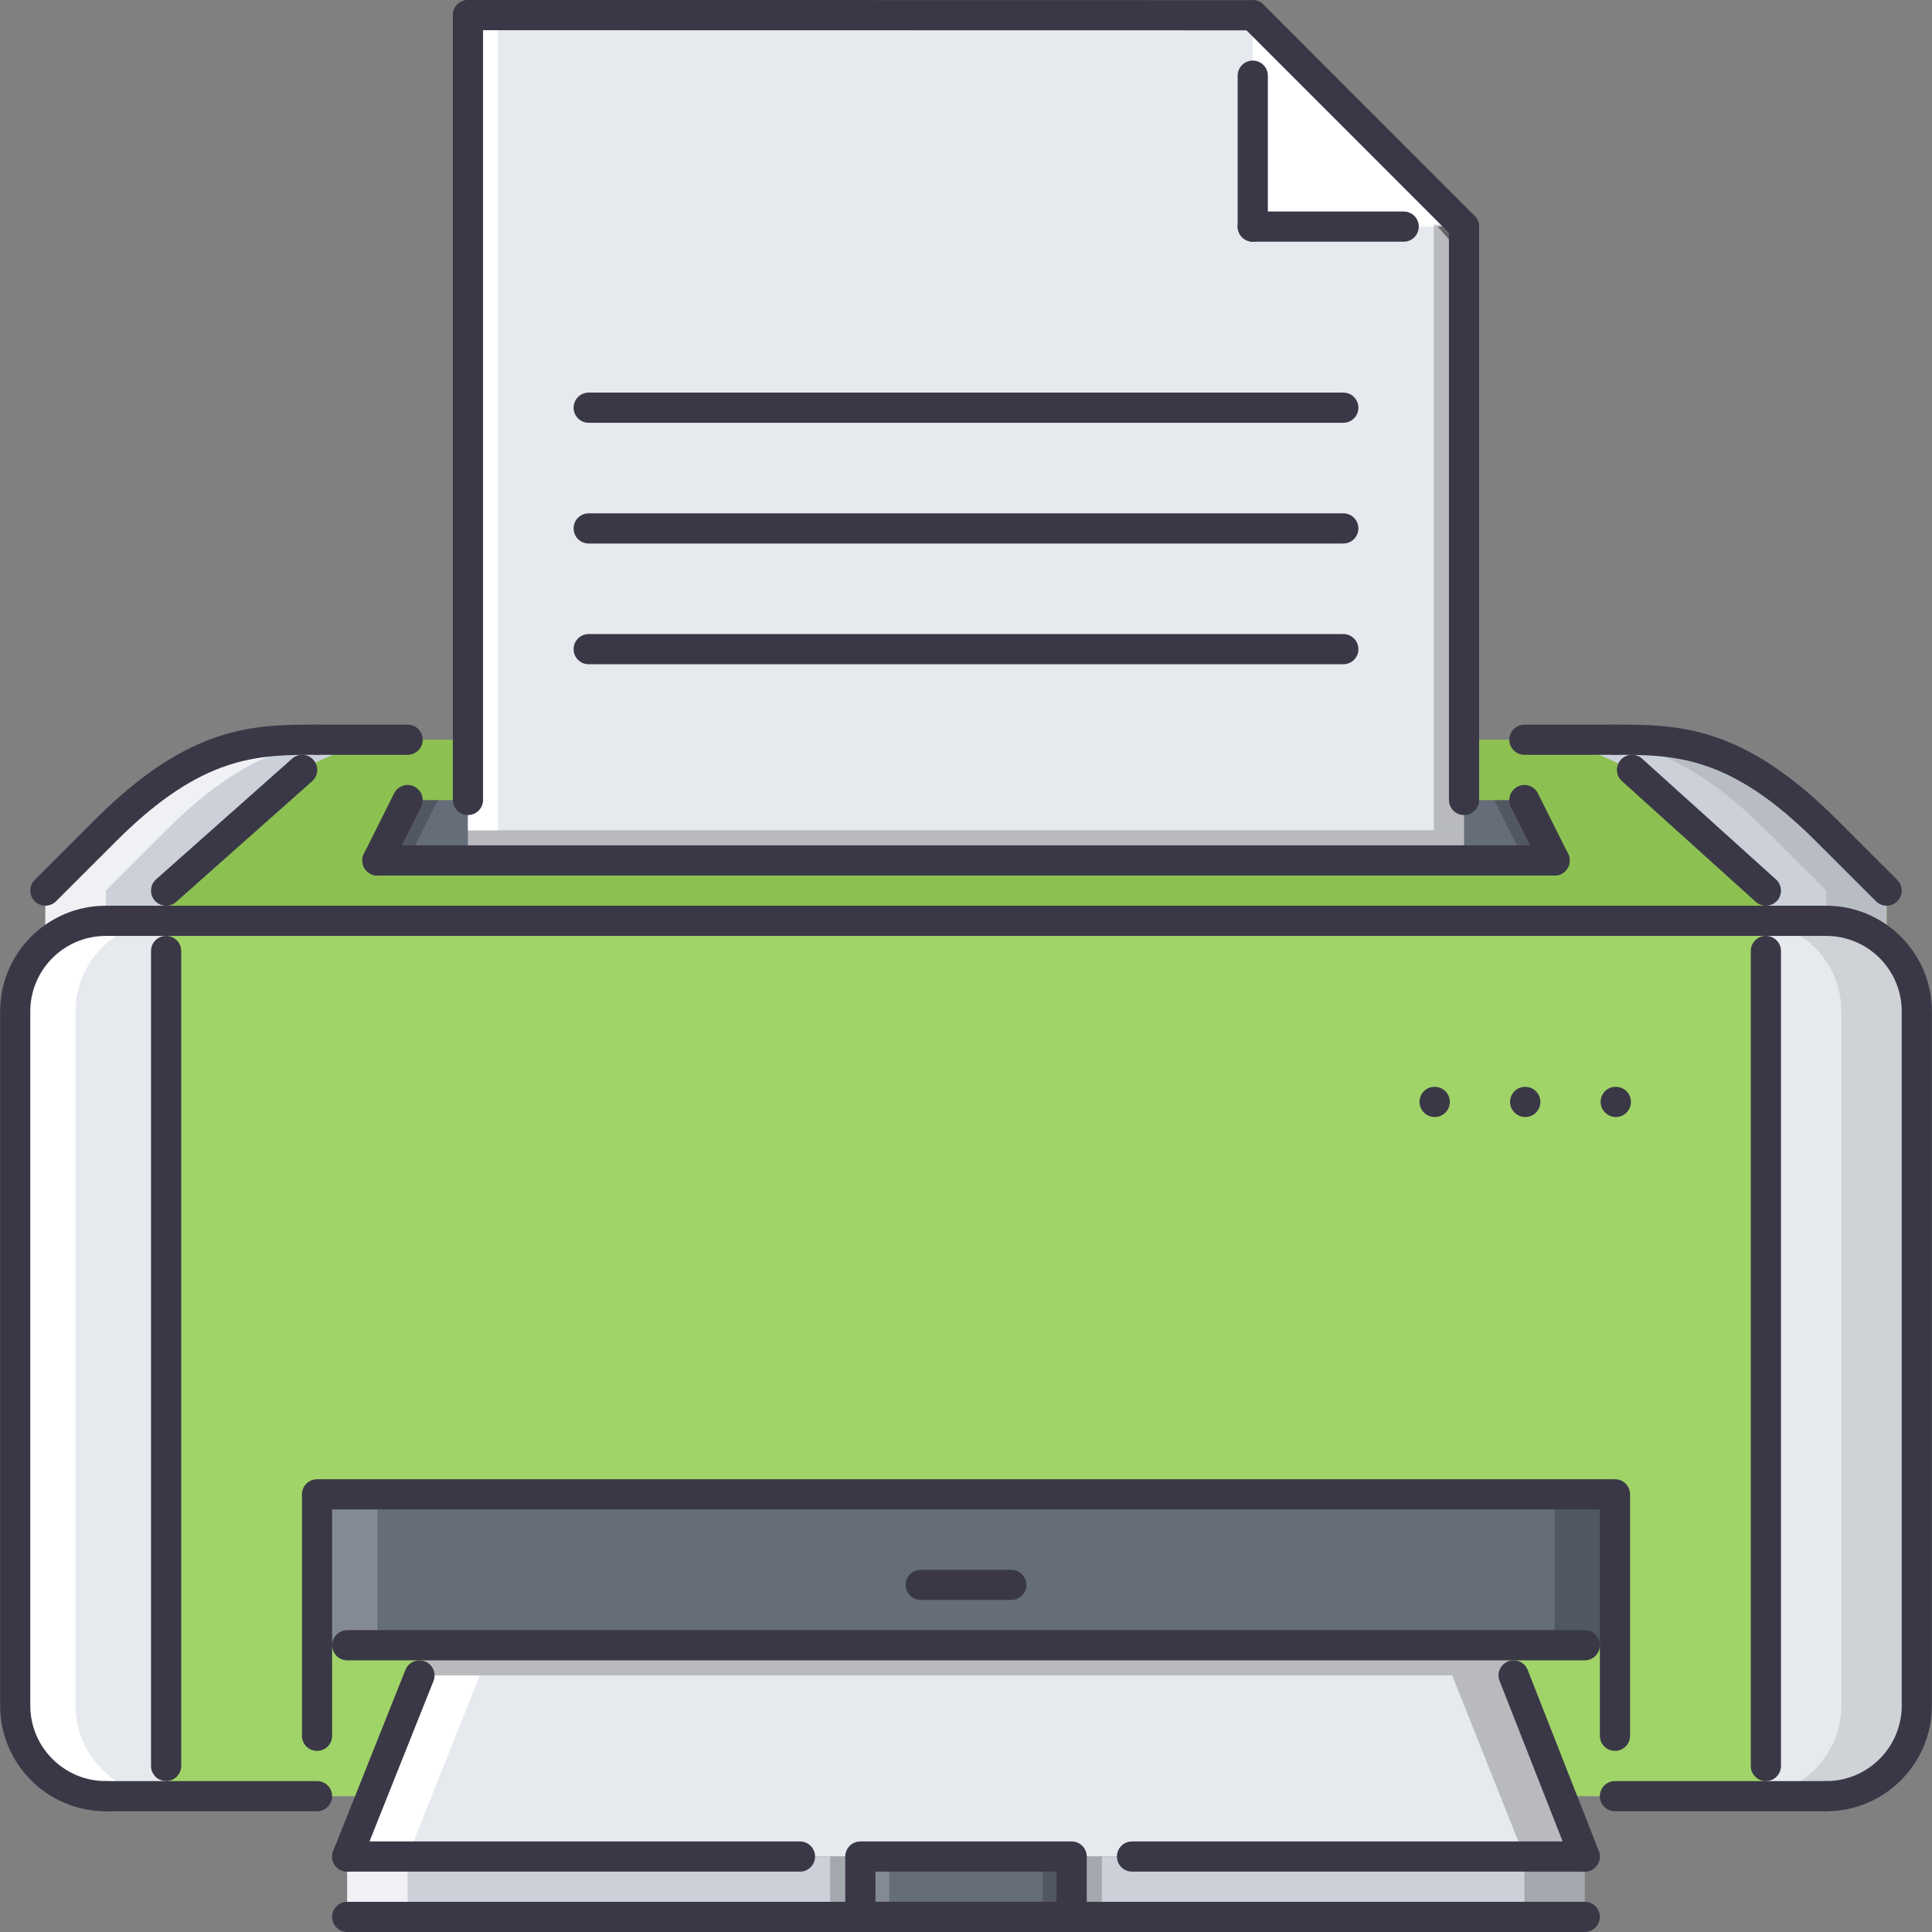 <?xml version="1.0" encoding="iso-8859-1"?>
<!-- Generator: Adobe Illustrator 19.0.0, SVG Export Plug-In . SVG Version: 6.00 Build 0)  -->
<svg version="1.1" id="Capa_1" xmlns="http://www.w3.org/2000/svg" xmlns:xlink="http://www.w3.org/1999/xlink" x="0px" y="0px"
	 viewBox="0 0 512 512" style="enable-background:new 0 0 512 512;" xml:space="preserve">
<rect x="0" y="0" width="512" height="512" fill="#808080" stroke="none"/>
<path style="fill:#8CC152;" d="M483.974,220.03c-23.997-23.998-39.995-23.998-55.993-23.998H84.021
	c-15.998,0-31.996,0-55.993,23.998l-15.999,15.982v18.35h487.944v-18.35L483.974,220.03z"/>
<path style="fill:#CCD1D9;" d="M60.022,220.03c23.997-23.998,39.995-23.998,55.994-23.998H84.021c-15.998,0-31.996,0-55.993,23.998
	l-15.999,15.982v18.35h31.997v-18.35L60.022,220.03z"/>
<g style="opacity:0.7;">
	<path style="fill:#FFFFFF;" d="M44.024,220.03c23.997-23.998,39.995-23.998,55.993-23.998H84.021c-15.998,0-31.996,0-55.993,23.998
		l-15.999,15.982v18.35h15.999v-18.35L44.024,220.03z"/>
</g>
<path style="fill:#CCD1D9;" d="M451.978,220.03c-23.997-23.998-39.995-23.998-55.994-23.998h31.997c15.998,0,31.996,0,55.993,23.998
	l15.998,15.982v18.35h-31.996v-18.35L451.978,220.03z"/>
<g style="opacity:0.1;">
	<path d="M467.977,220.03c-23.997-23.998-39.995-23.998-55.993-23.998h15.998c15.998,0,31.996,0,55.993,23.998l15.998,15.982v18.35
		h-15.998v-18.35L467.977,220.03z"/>
</g>
<polygon style="fill:#656D78;" points="403.983,212.031 108.018,212.031 100.019,228.029 411.982,228.029 "/>
<g style="opacity:0.2;">
	<polygon points="108.018,212.031 100.019,228.029 108.018,228.029 116.017,212.031 	"/>
</g>
<g style="opacity:0.2;">
	<polygon points="403.983,212.031 411.982,228.029 403.983,228.029 395.983,212.031 	"/>
</g>
<polygon style="fill:#E6E9ED;" points="387.985,228.029 124.016,228.029 124.016,4.023 331.991,4.023 387.985,68.039 "/>
<path style="fill:#A0D468;" d="M483.974,244.027H28.026c-13.202,0-23.998,10.795-23.998,24.001v183.979
	c0,13.202,10.795,23.997,23.998,23.997h455.947c13.202,0,23.998-10.795,23.998-23.997V268.028
	C507.972,254.823,497.176,244.027,483.974,244.027z"/>
<polygon style="fill:#FFFFFF;" points="331.991,4.023 331.991,60.048 387.985,60.048 "/>
<rect x="84.021" y="396.01" style="fill:#656D78;" width="343.96" height="39.995"/>
<polygon style="fill:#E6E9ED;" points="397.983,436.009 114.349,436.009 92.02,492.002 419.981,492.002 "/>
<rect x="92.021" y="492" style="fill:#CCD1D9;" width="327.96" height="15.999"/>
<rect x="228.001" y="492" style="fill:#656D78;" width="55.994" height="15.999"/>
<g style="opacity:0.2;">
	<polygon points="401.124,444.008 397.983,436.009 114.349,436.009 111.158,444.008 	"/>
</g>
<g style="opacity:0.2;">
	<rect x="124.021" y="220.03" width="263.97" height="7.999"/>
</g>
<path style="fill:#E6E9ED;" d="M44.024,244.027H28.026c-13.202,0-23.998,10.795-23.998,24.001v183.979
	c0,13.202,10.795,23.997,23.998,23.997h15.998V244.027z"/>
<path style="fill:#FFFFFF;" d="M20.028,452.007V268.028c0-13.206,10.795-24.001,23.997-24.001H28.026
	c-13.202,0-23.998,10.795-23.998,24.001v183.979c0,13.202,10.795,23.997,23.998,23.997h15.998
	C30.823,476.004,20.028,465.209,20.028,452.007z"/>
<path style="fill:#E6E9ED;" d="M467.977,476.004h15.998c13.202,0,23.998-10.795,23.998-23.997V268.028
	c0-13.206-10.796-24.001-23.998-24.001h-15.998V476.004z"/>
<g style="opacity:0.1;">
	<path d="M487.974,268.028v183.979c0,13.202-10.796,23.997-23.998,23.997h15.999c13.201,0,23.997-10.795,23.997-23.997V268.028
		c0-13.206-10.796-24.001-23.997-24.001h-15.999C477.178,244.027,487.974,254.823,487.974,268.028z"/>
</g>
<g style="opacity:0.2;">
	<rect x="84.021" y="396.01" style="fill:#FFFFFF;" width="15.998" height="39.995"/>
</g>
<g style="opacity:0.2;">
	<rect x="411.98" y="396.01" width="15.998" height="39.995"/>
</g>
<polygon style="fill:#FFFFFF;" points="111.158,444.008 92.02,492.002 108.018,492.002 127.156,444.008 "/>
<g style="opacity:0.2;">
	<polygon points="400.843,444.008 419.981,492.002 403.983,492.002 384.845,444.008 	"/>
</g>
<g style="opacity:0.7;">
	<rect x="92.021" y="492" style="fill:#FFFFFF;" width="15.998" height="15.999"/>
</g>
<g style="opacity:0.2;">
	<rect x="403.98" y="492" width="15.998" height="15.999"/>
</g>
<g style="opacity:0.2;">
	<rect x="228.001" y="492" style="fill:#FFFFFF;" width="7.667" height="15.999"/>
</g>
<g style="opacity:0.2;">
	<rect x="276.32" y="492" width="7.672" height="15.999"/>
</g>
<g style="opacity:0.2;">
	<rect x="220.001" y="492" width="7.999" height="15.999"/>
</g>
<g style="opacity:0.2;">
	<rect x="284" y="492" width="7.999" height="15.999"/>
</g>
<rect x="124.021" y="4.02" style="fill:#FFFFFF;" width="7.999" height="216.01"/>
<g style="opacity:0.2;">
	<rect x="379.99" y="59.55" width="8" height="160.48"/>
</g>
<g>
	<path style="fill:#3A3847;" d="M428.215,296.025c-2.203,0-4.031-1.797-4.031-4c0-2.219,1.75-4,3.953-4h0.078
		c2.218,0,3.999,1.781,3.999,4C432.214,294.229,430.434,296.025,428.215,296.025z"/>
	<path style="fill:#3A3847;" d="M404.218,296.025c-2.203,0-4.031-1.797-4.031-4c0-2.219,1.75-4,3.953-4h0.078
		c2.218,0,3.999,1.781,3.999,4C408.217,294.229,406.436,296.025,404.218,296.025z"/>
	<path style="fill:#3A3847;" d="M380.22,296.025c-2.202,0-4.03-1.797-4.03-4c0-2.219,1.75-4,3.952-4h0.078c2.219,0,4,1.781,4,4
		C384.22,294.229,382.438,296.025,380.22,296.025z"/>
	<path style="fill:#3A3847;" d="M483.974,480.004c-2.211,0-3.999-1.797-3.999-4c0-2.218,1.788-3.999,3.999-3.999
		c11.03,0,19.998-8.968,19.998-19.998V268.028c0-11.034-8.968-20.002-19.998-20.002H28.026c-11.026,0-19.998,8.968-19.998,20.002
		v183.979c0,11.03,8.972,19.998,19.998,19.998c2.21,0,3.999,1.781,3.999,3.999c0,2.203-1.789,4-3.999,4
		c-15.436,0-27.997-12.561-27.997-27.997V268.028c0-15.439,12.561-28.001,27.997-28.001h455.947
		c15.436,0,27.997,12.562,27.997,28.001v183.979C511.971,467.443,499.409,480.004,483.974,480.004z"/>
	<path style="fill:#3A3847;" d="M12.029,240.012c-1.023,0-2.046-0.391-2.828-1.172c-1.563-1.562-1.563-4.093,0-5.655l15.998-15.982
		c25.169-25.169,42.276-25.169,58.821-25.169c2.211,0,4,1.789,4,3.999c0,2.211-1.789,4-4,4c-15.604,0-30.34,0-53.166,22.825
		L14.856,238.84C14.075,239.621,13.052,240.012,12.029,240.012z"/>
	<path style="fill:#3A3847;" d="M499.972,240.012c-1.023,0-2.046-0.391-2.827-1.172l-15.999-15.982
		c-22.825-22.825-37.558-22.825-53.165-22.825c-2.211,0-4-1.789-4-4c0-2.21,1.789-3.999,4-3.999c16.545,0,33.652,0,58.821,25.169
		l15.998,15.982c1.563,1.563,1.563,4.093,0,5.655C502.02,239.621,500.995,240.012,499.972,240.012z"/>
	<path style="fill:#3A3847;" d="M108.018,200.032H84.021c-2.21,0-4-1.789-4-4c0-2.21,1.789-3.999,4-3.999h23.997
		c2.211,0,4,1.789,4,3.999C112.018,198.243,110.229,200.032,108.018,200.032z"/>
	<path style="fill:#3A3847;" d="M427.98,200.032h-23.997c-2.211,0-4-1.789-4-4c0-2.21,1.789-3.999,4-3.999h23.997
		c2.21,0,3.999,1.789,3.999,3.999C431.979,198.243,430.19,200.032,427.98,200.032z"/>
	<path style="fill:#3A3847;" d="M44.024,240.027c-1.102,0-2.203-0.453-2.992-1.344c-1.465-1.656-1.316-4.179,0.336-5.647
		l36.051-31.996c1.645-1.461,4.175-1.328,5.647,0.336c1.465,1.656,1.316,4.179-0.336,5.647l-36.05,31.997
		C45.918,239.691,44.971,240.027,44.024,240.027z"/>
	<path style="fill:#3A3847;" d="M44.024,472.005c-2.211,0-4-1.797-4-3.999v-215.98c0-2.211,1.789-4,4-4c2.21,0,4,1.789,4,4v215.979
		C48.024,470.208,46.236,472.005,44.024,472.005z"/>
	<path style="fill:#3A3847;" d="M467.977,240.027c-0.953,0-1.914-0.336-2.68-1.031L429.824,207
		c-1.641-1.477-1.766-4.007-0.289-5.647c1.483-1.641,4.007-1.773,5.647-0.289l35.473,31.996c1.641,1.477,1.773,4.007,0.289,5.647
		C470.155,239.582,469.069,240.027,467.977,240.027z"/>
	<path style="fill:#3A3847;" d="M467.977,472.005c-2.211,0-4-1.797-4-3.999v-215.98c0-2.211,1.789-4,4-4s4,1.789,4,4v215.979
		C471.977,470.208,470.188,472.005,467.977,472.005z"/>
	<path style="fill:#3A3847;" d="M84.021,480.004H28.026c-2.211,0-4-1.797-4-4c0-2.218,1.789-3.999,4-3.999h55.994
		c2.211,0,4,1.781,4,3.999C88.021,478.207,86.231,480.004,84.021,480.004z"/>
	<path style="fill:#3A3847;" d="M483.974,480.004H427.98c-2.211,0-4-1.797-4-4c0-2.218,1.789-3.999,4-3.999h55.993
		c2.211,0,4,1.781,4,3.999C487.974,478.207,486.185,480.004,483.974,480.004z"/>
	<path style="fill:#3A3847;" d="M419.981,512H92.02c-2.21,0-3.999-1.797-3.999-3.999c0-2.219,1.789-4,3.999-4h327.963
		c2.211,0,3.999,1.781,3.999,4C423.98,510.203,422.192,512,419.981,512z"/>
	<path style="fill:#3A3847;" d="M283.997,512h-55.994c-2.21,0-3.999-1.797-3.999-3.999v-15.999c0-2.218,1.789-3.999,3.999-3.999
		h55.994c2.211,0,3.999,1.781,3.999,3.999v15.999C287.996,510.203,286.208,512,283.997,512z M232.004,504.001h47.994v-7.999h-47.994
		V504.001z"/>
	<path style="fill:#3A3847;" d="M212.006,496.002H92.02c-2.21,0-3.999-1.797-3.999-4c0-2.218,1.789-3.999,3.999-3.999h119.986
		c2.211,0,4,1.781,4,3.999C216.006,494.205,214.217,496.002,212.006,496.002z"/>
	<path style="fill:#3A3847;" d="M419.981,496.002H299.995c-2.211,0-4-1.797-4-4c0-2.218,1.789-3.999,4-3.999h119.986
		c2.211,0,3.999,1.781,3.999,3.999C423.98,494.205,422.192,496.002,419.981,496.002z"/>
	<path style="fill:#3A3847;" d="M427.98,464.006c-2.211,0-4-1.797-4-4v-59.993H88.021v59.993c0,2.203-1.789,4-4,4
		c-2.21,0-4-1.797-4-4v-63.992c0-2.219,1.789-4,4-4h343.96c2.21,0,3.999,1.781,3.999,4v63.992
		C431.979,462.209,430.19,464.006,427.98,464.006z"/>
	<path style="fill:#3A3847;" d="M92.02,496.002c-0.496,0-0.996-0.094-1.48-0.281c-2.054-0.828-3.054-3.156-2.234-5.202
		l19.138-47.995c0.82-2.046,3.16-3.03,5.195-2.233c2.054,0.812,3.054,3.14,2.234,5.202l-19.138,47.994
		C95.109,495.049,93.604,496.002,92.02,496.002z"/>
	<path style="fill:#3A3847;" d="M419.981,496.002c-1.594,0-3.109-0.969-3.719-2.547l-18.857-47.994
		c-0.813-2.047,0.203-4.375,2.266-5.187c2.039-0.797,4.375,0.203,5.18,2.265l18.849,47.995c0.813,2.062-0.203,4.374-2.257,5.187
		C420.966,495.908,420.466,496.002,419.981,496.002z"/>
	<path style="fill:#3A3847;" d="M419.981,440.009H92.02c-2.21,0-3.999-1.797-3.999-4c0-2.218,1.789-3.999,3.999-3.999h327.963
		c2.211,0,3.999,1.781,3.999,3.999C423.98,438.212,422.192,440.009,419.981,440.009z"/>
	<path style="fill:#3A3847;" d="M267.999,424.01h-23.998c-2.21,0-4-1.796-4-3.999c0-2.219,1.789-3.999,4-3.999h23.998
		c2.21,0,3.999,1.78,3.999,3.999C271.998,422.214,270.21,424.01,267.999,424.01z"/>
	<path style="fill:#3A3847;" d="M124.016,215.999c-2.21,0-4-1.789-4-4V4.023c0-2.211,1.789-4,4-4s4,1.789,4,4V212
		C128.016,214.21,126.227,215.999,124.016,215.999z"/>
	<path style="fill:#3A3847;" d="M387.985,215.999c-2.211,0-4-1.789-4-4V60.048c0-2.21,1.789-3.999,4-3.999
		c2.21,0,3.999,1.789,3.999,3.999V212C391.984,214.21,390.195,215.999,387.985,215.999z"/>
	<path style="fill:#3A3847;" d="M331.991,8.038L331.991,8.038L124.016,7.999c-2.21,0-4-1.789-4-3.999c0-2.211,1.793-4,4-4l0,0
		l207.976,0.039c2.211,0,4,1.789,4,4S334.194,8.038,331.991,8.038z"/>
	<path style="fill:#3A3847;" d="M100.015,232.028c-0.602,0-1.21-0.133-1.785-0.422c-1.976-0.992-2.777-3.39-1.789-5.366
		l7.999-15.999c0.992-1.968,3.394-2.789,5.366-1.789c1.977,0.992,2.777,3.39,1.789,5.366l-7.999,15.998
		C102.894,231.216,101.483,232.028,100.015,232.028z"/>
	<path style="fill:#3A3847;" d="M411.982,232.028H100.019c-2.21,0-3.999-1.789-3.999-4s1.789-4,3.999-4h311.965
		c2.21,0,3.999,1.789,3.999,4S414.192,232.028,411.982,232.028z"/>
	<path style="fill:#3A3847;" d="M411.982,232.028c-1.469,0-2.875-0.813-3.578-2.211l-7.999-15.998
		c-0.984-1.976-0.188-4.374,1.789-5.366c1.984-1,4.374-0.18,5.366,1.789l7.999,15.999c0.984,1.976,0.188,4.374-1.789,5.366
		C413.201,231.896,412.592,232.028,411.982,232.028z"/>
	<path style="fill:#3A3847;" d="M331.991,64.048c-2.211,0-4-1.789-4-4V20.053c0-2.211,1.789-4,4-4s4,1.789,4,4v39.995
		C335.991,62.259,334.202,64.048,331.991,64.048z"/>
	<path style="fill:#3A3847;" d="M371.987,64.048h-39.996c-2.211,0-4-1.789-4-4c0-2.21,1.789-3.999,4-3.999h39.996
		c2.21,0,3.999,1.789,3.999,3.999C375.986,62.259,374.197,64.048,371.987,64.048z"/>
	<path style="fill:#3A3847;" d="M387.985,64.048c-1.023,0-2.047-0.391-2.828-1.172L329.163,6.867c-1.563-1.562-1.563-4.093,0-5.656
		s4.094-1.563,5.656,0l55.993,56.009c1.563,1.562,1.563,4.093,0,5.656C390.031,63.657,389.009,64.048,387.985,64.048z"/>
	<path style="fill:#3A3847;" d="M355.988,112.042H156.012c-2.211,0-4-1.789-4-4s1.789-4,4-4H355.99c2.211,0,4,1.789,4,4
		S358.199,112.042,355.988,112.042z"/>
	<path style="fill:#3A3847;" d="M355.988,144.038H156.012c-2.211,0-4-1.789-4-3.999c0-2.211,1.789-4,4-4H355.99c2.211,0,4,1.789,4,4
		C359.988,142.25,358.199,144.038,355.988,144.038z"/>
	<path style="fill:#3A3847;" d="M355.988,176.035H156.012c-2.211,0-4-1.789-4-4s1.789-4,4-4H355.99c2.211,0,4,1.789,4,4
		S358.199,176.035,355.988,176.035z"/>
</g>
<g>
</g>
<g>
</g>
<g>
</g>
<g>
</g>
<g>
</g>
<g>
</g>
<g>
</g>
<g>
</g>
<g>
</g>
<g>
</g>
<g>
</g>
<g>
</g>
<g>
</g>
<g>
</g>
<g>
</g>
</svg>
